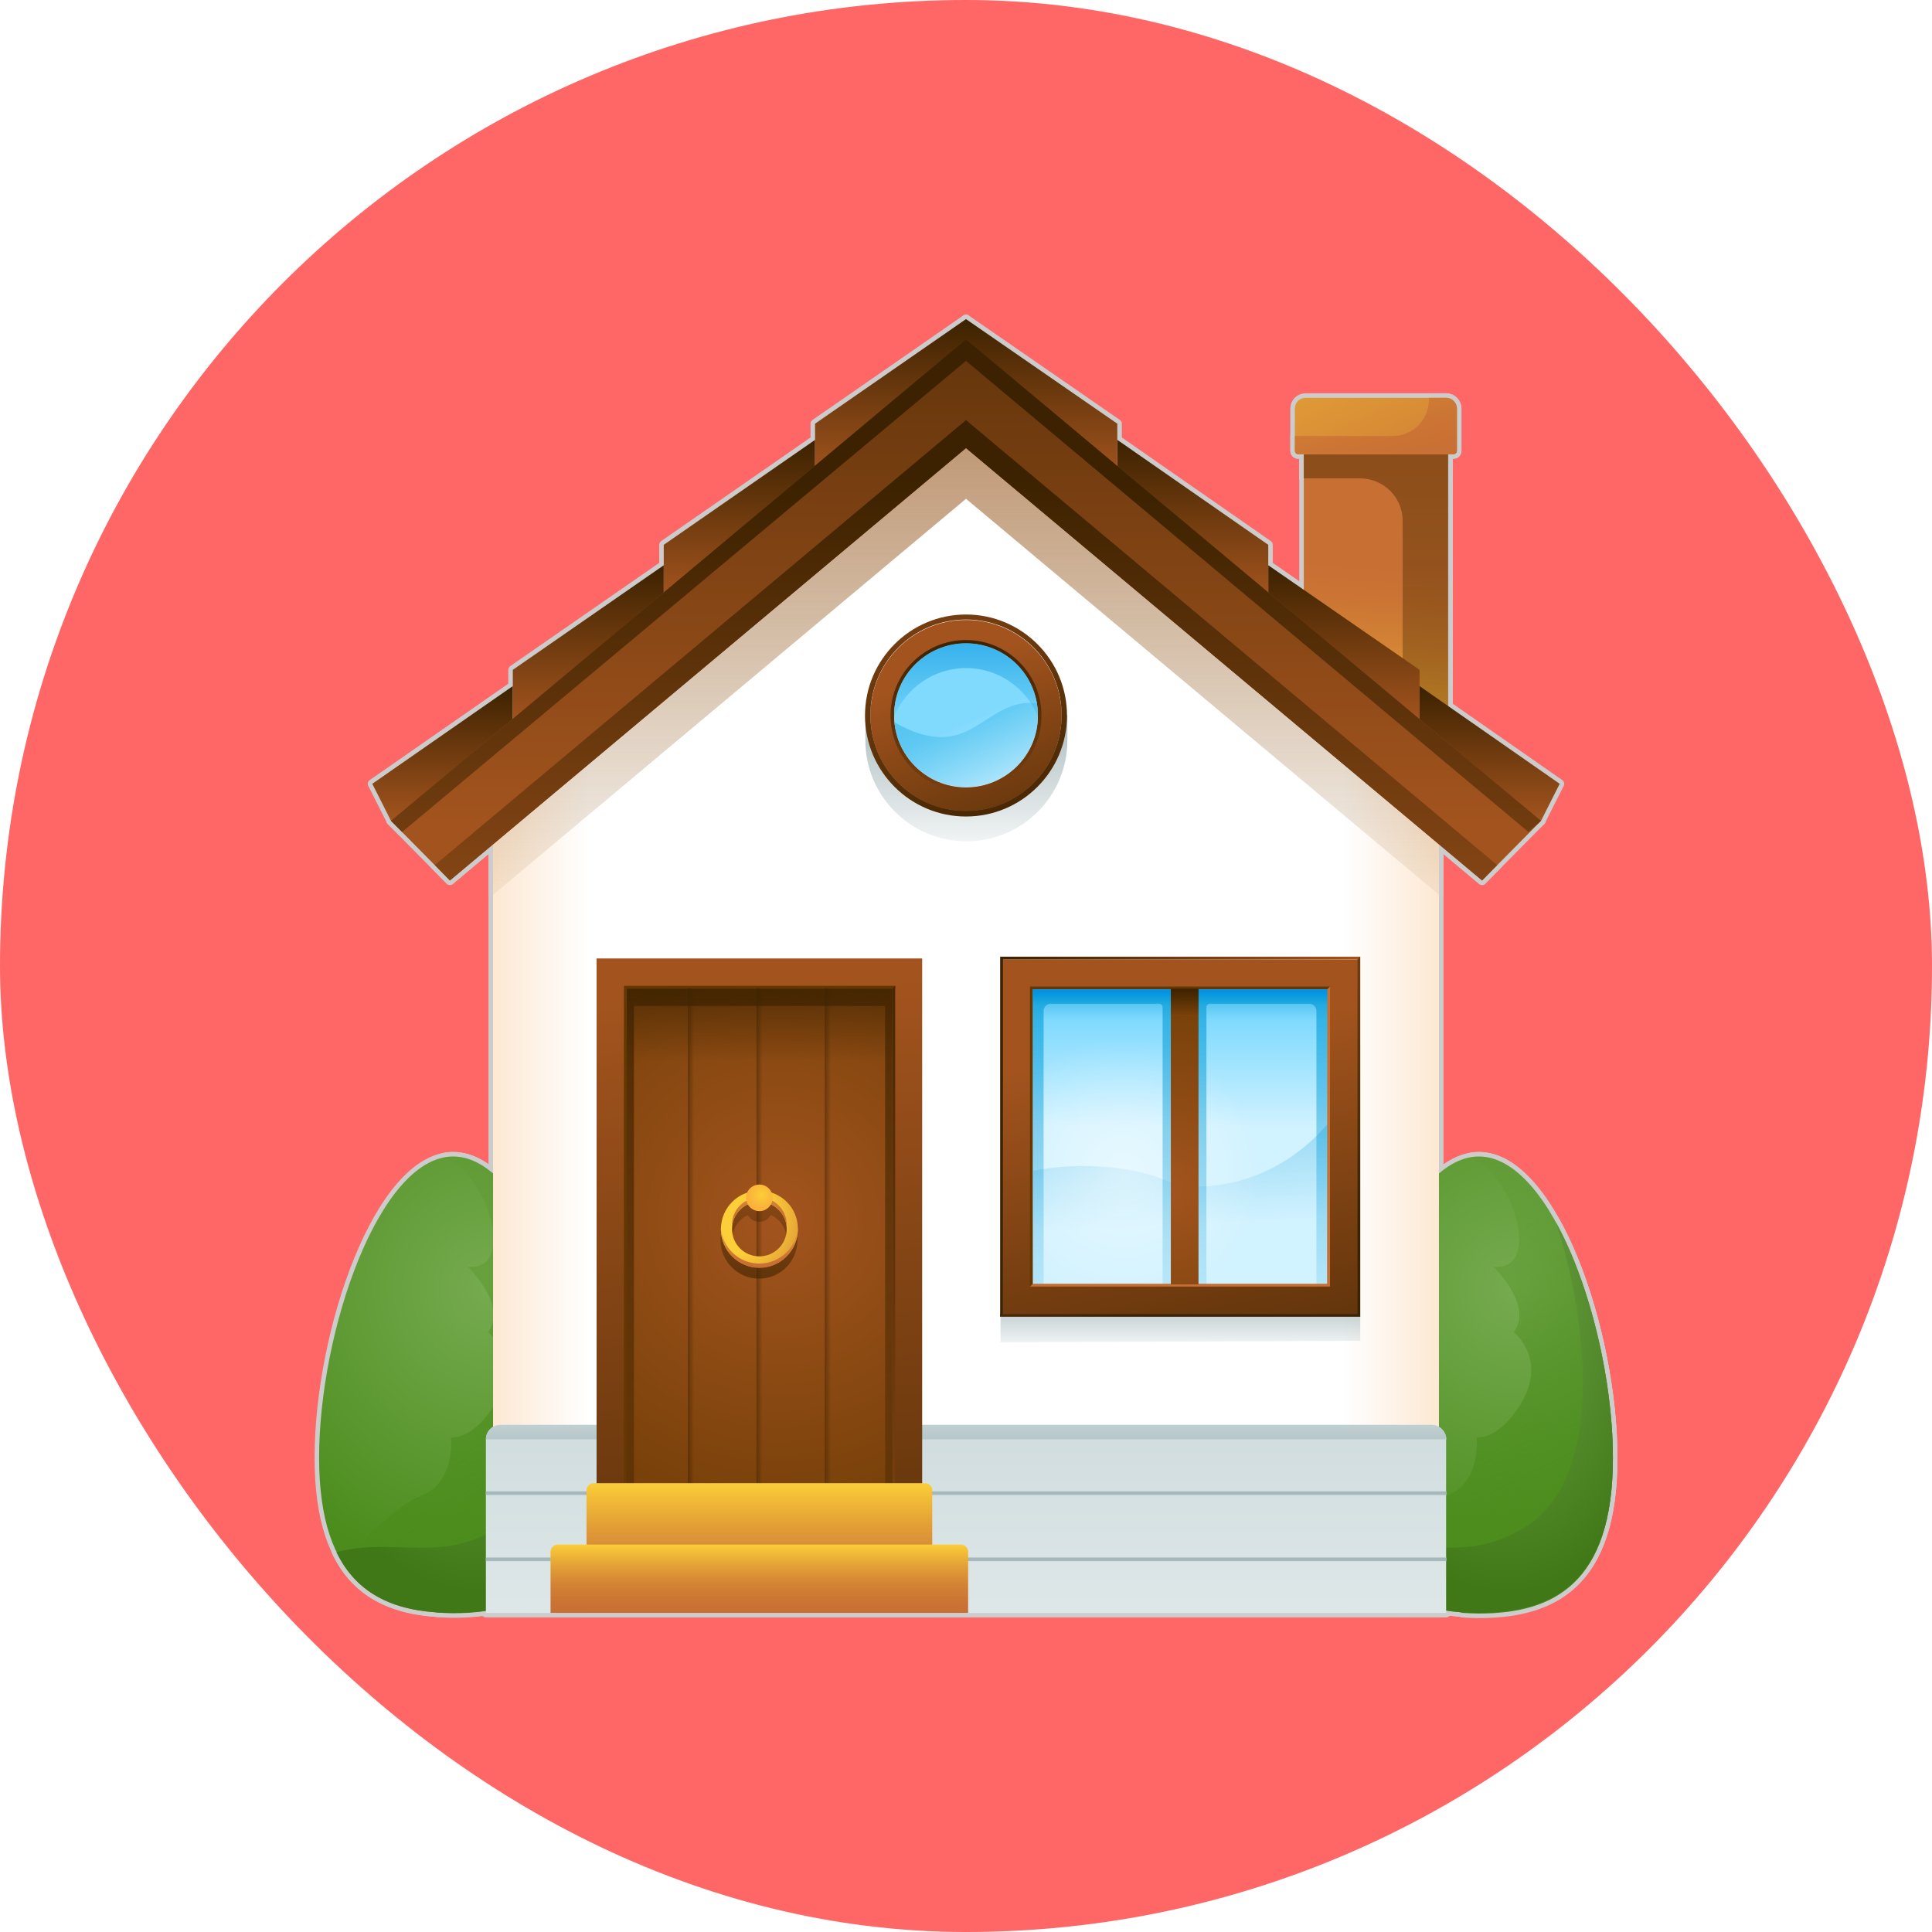 <!DOCTYPE svg PUBLIC "-//W3C//DTD SVG 1.1//EN" "http://www.w3.org/Graphics/SVG/1.1/DTD/svg11.dtd">
<!-- Uploaded to: SVG Repo, www.svgrepo.com, Transformed by: SVG Repo Mixer Tools -->
<svg width="100px" height="100px" viewBox="-3.36 -3.36 30.72 30.72" fill="none" xmlns="http://www.w3.org/2000/svg">
<g id="SVGRepo_bgCarrier" stroke-width="0">
<rect x="-3.36" y="-3.36" width="30.72" height="30.72" rx="15.36" fill="#ff6666" strokewidth="0"/>
</g>
<g id="SVGRepo_tracerCarrier" stroke-linecap="round" stroke-linejoin="round" stroke="#CCCCCC" stroke-width="0.144"> <path d="M22.286 19.817C22.286 21.823 21.331 22.286 20.154 22.286C18.977 22.286 18.023 21.817 18.023 19.817C18.023 17.817 18.977 15.029 20.154 15.029C21.331 15.029 22.286 17.812 22.286 19.817Z" fill="url(#paint0_radial)"/> <path d="M20.154 15.029C20.103 15.029 20.052 15.034 20 15.046C20.686 15.257 21.183 16.857 20.389 16.783C20.389 16.783 21.029 17.4 20.709 17.823C20.709 17.823 21.252 18.246 20.823 18.96C20.469 19.543 20.12 19.497 20.12 19.497C20.12 19.497 20.195 20.212 19.646 20.423C19.269 20.572 18.709 21.149 18.395 21.497C18.52 21.697 18.674 21.852 18.852 21.972L19.892 22.286C19.977 22.292 20.063 22.297 20.154 22.297C21.332 22.297 22.286 21.829 22.286 19.829C22.286 17.812 21.332 15.029 20.154 15.029Z" fill="url(#paint1_linear)"/> <path d="M20.92 20.903C19.966 21.52 19.263 21.074 18.303 21.32C18.669 22.074 19.36 22.286 20.154 22.286C21.331 22.286 22.286 21.817 22.286 19.817C22.286 18.594 21.931 17.074 21.383 16.08C21.954 17.874 22.086 20.149 20.92 20.903Z" fill="url(#paint2_radial)"/> <path d="M5.977 19.817C5.977 21.823 5.023 22.286 3.846 22.286C2.669 22.286 1.714 21.817 1.714 19.817C1.714 17.817 2.669 15.029 3.846 15.029C5.023 15.029 5.977 17.812 5.977 19.817Z" fill="url(#paint3_radial)"/> <path d="M3.846 15.029C3.795 15.029 3.743 15.034 3.692 15.046C4.377 15.257 4.875 16.857 4.08 16.783C4.08 16.783 4.72 17.4 4.4 17.823C4.4 17.823 4.943 18.246 4.515 18.96C4.16 19.543 3.812 19.497 3.812 19.497C3.812 19.497 3.886 20.212 3.337 20.423C2.96 20.566 2.4 21.143 2.086 21.492C2.212 21.692 2.366 21.846 2.543 21.966L3.583 22.28C3.669 22.286 3.755 22.292 3.846 22.292C5.023 22.292 5.977 21.823 5.977 19.823C5.977 17.812 5.023 15.029 3.846 15.029Z" fill="url(#paint4_linear)"/> <path d="M4.606 20.903C3.651 21.52 2.949 21.074 1.989 21.32C2.354 22.074 3.046 22.286 3.84 22.286C5.017 22.286 5.971 21.817 5.971 19.817C5.971 18.594 5.617 17.074 5.069 16.08C5.64 17.874 5.777 20.149 4.606 20.903Z" fill="url(#paint5_radial)"/> <path d="M19.663 8.349L17.371 7.778V3.863H19.663V8.349Z" fill="url(#paint6_linear)"/> <path d="M18.943 4.92V8.172L19.669 8.355V3.863H17.371V4.246H18.263C18.64 4.246 18.943 4.549 18.943 4.92Z" fill="url(#paint7_linear)"/> <path d="M19.52 10.069L12 3.766L4.48 10.069V22.286H19.52V10.069Z" fill="white"/> <path opacity="0.5" d="M19.52 10.069L12 3.766L4.48 10.069V22.286H19.52V10.069Z" fill="url(#paint8_linear)"/> <path d="M13.554 8.012C13.377 7.32 12.749 6.806 12 6.806C11.252 6.806 10.623 7.32 10.446 8.012H10.4V8.412C10.4 9.298 11.12 10.018 12.006 10.018C12.892 10.018 13.612 9.298 13.612 8.412V8.012H13.554V8.012Z" fill="url(#paint9_linear)"/> <path d="M4.594 19.297H19.406C19.531 19.297 19.634 19.4 19.634 19.526V22.286H4.366V19.526C4.366 19.4 4.469 19.297 4.594 19.297Z" fill="url(#paint10_linear)"/> <path d="M19.64 21.406H4.366V21.463H19.64V21.406Z" fill="url(#paint11_linear)"/> <path d="M19.64 20.354H4.366V20.411H19.64V20.354Z" fill="url(#paint12_linear)"/> <path d="M19.406 19.297H4.594C4.469 19.297 4.366 19.4 4.366 19.526H19.64C19.634 19.4 19.531 19.297 19.406 19.297Z" fill="url(#paint13_linear)"/> <path d="M11.303 11.88H6.126V22.246H11.303V11.88Z" fill="url(#paint14_linear)"/> <path d="M6.56 12.36V21.806H6.606V12.36H10.874V12.315H6.606H6.56V12.36Z" fill="#643800"/> <path d="M6.56 21.806H10.829H10.874V12.315L10.829 12.36V21.76H6.606L6.56 21.806Z" fill="url(#paint15_linear)"/> <path d="M10.829 21.76H6.606V12.36H10.829V21.76Z" fill="url(#paint16_radial)"/> <path d="M7.674 12.354H7.577V20.72H7.674V12.354Z" fill="url(#paint17_linear)"/> <path d="M8.766 12.354H8.669V20.72H8.766V12.354Z" fill="url(#paint18_linear)"/> <path d="M9.851 12.354H9.754V20.72H9.851V12.354Z" fill="url(#paint19_linear)"/> <path d="M2.857 9.692L2.56 9.103L4.794 7.549V9.035L2.857 9.692Z" fill="url(#paint20_linear)"/> <path d="M4.794 8.126V7.291L7.194 5.628V7.108L4.794 8.126Z" fill="url(#paint21_linear)"/> <path d="M7.194 6.131V5.303L9.6 3.634V5.12L7.194 6.131Z" fill="url(#paint22_linear)"/> <path d="M9.6 4.212V3.377L12 1.714V3.194L9.6 4.212Z" fill="url(#paint23_linear)"/> <path d="M21.143 9.692L21.44 9.103L19.211 7.549V9.035L21.143 9.692Z" fill="url(#paint24_linear)"/> <path d="M19.212 8.126V7.291L16.806 5.628V7.108L19.212 8.126Z" fill="url(#paint25_linear)"/> <path d="M16.806 6.131V5.303L14.406 3.634V5.12L16.806 6.131Z" fill="url(#paint26_linear)"/> <path d="M14.406 4.212V3.377L12 1.714V3.194L14.406 4.212Z" fill="url(#paint27_linear)"/> <path d="M12 3.766L20.206 10.64L21.143 9.692L12 2.035L2.857 9.692L3.794 10.64L12 3.766Z" fill="url(#paint28_linear)"/> <path d="M12 2.378L20.943 9.869L21.143 9.692L12 2.035L2.857 9.692L3.034 9.869L12 2.378Z" fill="url(#paint29_linear)"/> <path d="M20.446 10.395L12 3.32L3.554 10.395L3.794 10.64L12 3.766L20.206 10.64L20.446 10.395Z" fill="url(#paint30_linear)"/> <path d="M4.48 10.868L12 4.571L19.52 10.868V10.069L12 3.766L4.48 10.069V10.868Z" fill="url(#paint31_linear)"/> <path d="M10.829 12.36H6.606V12.635V22.189H6.72V12.635H10.714V22.143H10.829V12.36Z" fill="url(#paint32_linear)"/> <path d="M11.349 20.223H6.08C6.017 20.223 5.966 20.274 5.966 20.337V22.285H11.463V20.337C11.463 20.274 11.412 20.223 11.349 20.223Z" fill="url(#paint33_linear)"/> <path d="M12.034 22.286V21.314C12.034 21.252 11.983 21.2 11.92 21.2H5.509C5.446 21.2 5.394 21.252 5.394 21.314V22.286" fill="url(#paint34_linear)"/> <path d="M19.634 2.966H17.4C17.303 2.966 17.229 3.04 17.229 3.137V3.806C17.229 3.84 17.252 3.863 17.286 3.863H19.749C19.783 3.863 19.806 3.84 19.806 3.806V3.137C19.806 3.046 19.732 2.966 19.634 2.966Z" fill="url(#paint35_linear)"/> <path d="M8.909 15.777C8.874 15.703 8.8 15.651 8.714 15.651C8.629 15.651 8.554 15.703 8.52 15.777C8.274 15.857 8.097 16.086 8.097 16.36C8.097 16.697 8.371 16.971 8.709 16.971C9.046 16.971 9.32 16.697 9.32 16.36C9.331 16.086 9.154 15.857 8.909 15.777ZM8.714 16.788C8.474 16.788 8.28 16.594 8.28 16.354C8.28 16.177 8.383 16.029 8.531 15.96C8.566 16.023 8.634 16.069 8.714 16.069C8.794 16.069 8.857 16.023 8.897 15.96C9.046 16.029 9.149 16.177 9.149 16.354C9.149 16.594 8.954 16.788 8.714 16.788Z" fill="url(#paint36_linear)"/> <path d="M8.714 15.572C8.377 15.572 8.103 15.846 8.103 16.183C8.103 16.52 8.377 16.795 8.714 16.795C9.052 16.795 9.326 16.52 9.326 16.183C9.332 15.846 9.057 15.572 8.714 15.572ZM8.714 16.617C8.474 16.617 8.28 16.423 8.28 16.183C8.28 15.943 8.474 15.749 8.714 15.749C8.954 15.749 9.149 15.943 9.149 16.183C9.149 16.423 8.954 16.617 8.714 16.617Z" fill="url(#paint37_radial)"/> <path d="M8.715 15.68C8.475 15.68 8.28 15.874 8.28 16.114C8.28 16.126 8.28 16.137 8.28 16.149C8.297 15.926 8.486 15.749 8.715 15.749C8.943 15.749 9.126 15.926 9.149 16.149C9.149 16.137 9.149 16.126 9.149 16.114C9.149 15.874 8.955 15.68 8.715 15.68Z" fill="url(#paint38_linear)"/> <path d="M8.714 16.732C8.389 16.732 8.12 16.475 8.103 16.155C8.103 16.166 8.103 16.178 8.103 16.189C8.103 16.526 8.377 16.8 8.714 16.8C9.052 16.8 9.326 16.526 9.326 16.189C9.326 16.178 9.326 16.166 9.326 16.155C9.309 16.475 9.04 16.732 8.714 16.732Z" fill="url(#paint39_linear)"/> <path d="M8.715 15.898C8.831 15.898 8.926 15.803 8.926 15.686C8.926 15.569 8.831 15.475 8.715 15.475C8.598 15.475 8.503 15.569 8.503 15.686C8.503 15.803 8.598 15.898 8.715 15.898Z" fill="url(#paint40_radial)"/> <path d="M12 6.411C11.114 6.411 10.394 7.131 10.394 8.017C10.394 8.903 11.114 9.623 12 9.623C12.886 9.623 13.606 8.903 13.606 8.017C13.606 7.131 12.886 6.411 12 6.411ZM12 9.531C11.16 9.531 10.48 8.851 10.48 8.011C10.48 7.171 11.16 6.491 12 6.491C12.84 6.491 13.52 7.171 13.52 8.011C13.52 8.851 12.84 9.531 12 9.531Z" fill="url(#paint41_linear)"/> <path d="M12 6.783C11.32 6.783 10.771 7.331 10.771 8.011C10.771 8.691 11.32 9.24 12 9.24C12.68 9.24 13.229 8.691 13.229 8.011C13.229 7.331 12.68 6.783 12 6.783ZM12 9.16C11.366 9.16 10.857 8.646 10.857 8.017C10.857 7.383 11.371 6.874 12 6.874C12.634 6.874 13.143 7.388 13.143 8.017C13.149 8.646 12.634 9.16 12 9.16Z" fill="url(#paint42_linear)"/> <path d="M12 6.497C11.16 6.497 10.48 7.177 10.48 8.017C10.48 8.857 11.16 9.537 12 9.537C12.84 9.537 13.52 8.857 13.52 8.017C13.52 7.177 12.84 6.497 12 6.497ZM12 9.217C11.337 9.217 10.8 8.68 10.8 8.017C10.8 7.354 11.337 6.817 12 6.817C12.663 6.817 13.2 7.354 13.2 8.017C13.2 8.68 12.669 9.217 12 9.217Z" fill="url(#paint43_linear)"/> <path d="M12 9.154C12.631 9.154 13.143 8.643 13.143 8.012C13.143 7.38 12.631 6.869 12 6.869C11.369 6.869 10.857 7.38 10.857 8.012C10.857 8.643 11.369 9.154 12 9.154Z" fill="url(#paint44_linear)"/> <path d="M12 7.263C12.52 7.263 12.96 7.583 13.143 8.034C13.143 8.029 13.143 8.023 13.143 8.012C13.143 7.377 12.629 6.869 12 6.869C11.366 6.869 10.857 7.383 10.857 8.012C10.857 8.017 10.857 8.023 10.857 8.034C11.04 7.583 11.486 7.263 12 7.263Z" fill="url(#paint45_linear)"/> <path d="M15.429 14.703L12.549 17.583V17.983L18.269 17.96V17.56L15.434 14.697" fill="url(#paint46_linear)"/> <path d="M18.229 11.898H12.589V17.538H18.229V11.898Z" fill="url(#paint47_linear)"/> <path d="M18.269 17.532V11.852H18.223V17.532H12.543V17.577H18.223H18.269V17.532Z" fill="url(#paint48_linear)"/> <path d="M18.269 11.852H12.589H12.543V17.577L12.589 17.532V11.897H18.223L18.269 11.852Z" fill="url(#paint49_linear)"/> <path d="M13.017 12.371V17.097H13.063V12.371H17.788V12.326H13.063H13.017V12.371Z" fill="#643800"/> <path d="M13.017 17.097H17.743H17.788V12.326L17.743 12.371V17.051H13.063L13.017 17.097Z" fill="#C86F34"/> <path d="M17.743 17.052H13.063V12.372H17.743V17.052Z" fill="url(#paint50_linear)"/> <path d="M17.743 14.52C16.937 15.463 15.737 15.663 15.132 15.394C14.714 15.211 13.88 15.097 13.069 15.257V17.051H17.749V14.52H17.743Z" fill="url(#paint51_linear)"/> <path d="M17.743 17.052H13.063V12.372H17.743V17.052Z" fill="url(#paint52_radial)"/> <path d="M13.063 12.372V17.052H13.234V12.714C13.234 12.652 13.286 12.6 13.349 12.6H15.069C15.103 12.6 15.126 12.623 15.126 12.657V17.052H15.823V12.657C15.823 12.623 15.846 12.6 15.88 12.6H17.457C17.52 12.6 17.572 12.652 17.572 12.714V17.052H17.743V12.372H13.063V12.372Z" fill="url(#paint53_linear)"/> <path d="M17.743 12.646H13.063V12.372H17.743V12.646Z" fill="url(#paint54_linear)"/> <path d="M15.697 12.36V17.063H15.257V12.36H15.697Z" fill="url(#paint55_radial)"/> <path d="M15.697 12.36V12.783H15.257V12.36H15.697Z" fill="url(#paint56_linear)"/> <path d="M10.863 8.126C10.92 8.703 11.406 9.154 12 9.154C12.634 9.154 13.143 8.64 13.143 8.011C13.143 7.948 13.137 7.886 13.126 7.823C12.28 7.72 12.097 8.828 10.863 8.126Z" fill="url(#paint57_linear)"/> <path d="M10.829 12.36H6.606V13.498H10.829V12.36Z" fill="url(#paint58_linear)"/> <path d="M19.634 2.966H19.36V3C19.36 3.314 19.103 3.572 18.789 3.572H17.229V3.806C17.229 3.84 17.252 3.863 17.286 3.863H19.749C19.783 3.863 19.806 3.84 19.806 3.806V3.137C19.806 3.046 19.732 2.966 19.634 2.966Z" fill="url(#paint59_linear)"/> <defs> <radialGradient id="paint0_radial" cx="0" cy="0" r="1" gradientUnits="userSpaceOnUse" gradientTransform="translate(20.747 17.128) scale(4.568 4.634)"> <stop stop-color="#76AB50"/> <stop offset="1" stop-color="#4B8C1C"/> </radialGradient> <linearGradient id="paint1_linear" x1="21.463" y1="21.914" x2="18.264" y2="15.543" gradientUnits="userSpaceOnUse"> <stop stop-color="#4B8C1C"/> <stop offset="1" stop-color="#4B8C1C" stop-opacity="0"/> </linearGradient> <radialGradient id="paint2_radial" cx="0" cy="0" r="1" gradientUnits="userSpaceOnUse" gradientTransform="translate(19.95 16.725) rotate(78.446) scale(5.303 3.22)"> <stop stop-color="#76AB50"/> <stop offset="1" stop-color="#407817"/> </radialGradient> <radialGradient id="paint3_radial" cx="0" cy="0" r="1" gradientUnits="userSpaceOnUse" gradientTransform="translate(4.436 17.128) scale(4.568 4.634)"> <stop stop-color="#76AB50"/> <stop offset="1" stop-color="#4B8C1C"/> </radialGradient> <linearGradient id="paint4_linear" x1="5.153" y1="21.914" x2="1.953" y2="15.543" gradientUnits="userSpaceOnUse"> <stop stop-color="#4B8C1C"/> <stop offset="1" stop-color="#4B8C1C" stop-opacity="0"/> </linearGradient> <radialGradient id="paint5_radial" cx="0" cy="0" r="1" gradientUnits="userSpaceOnUse" gradientTransform="translate(3.64 16.725) rotate(78.446) scale(5.303 3.22)"> <stop stop-color="#76AB50"/> <stop offset="1" stop-color="#407817"/> </radialGradient> <linearGradient id="paint6_linear" x1="18.359" y1="8.729" x2="18.55" y2="5.605" gradientUnits="userSpaceOnUse"> <stop stop-color="#FCCE38"/> <stop offset="0.116" stop-color="#F2BC37"/> <stop offset="0.363" stop-color="#E09A36"/> <stop offset="0.599" stop-color="#D38235"/> <stop offset="0.817" stop-color="#CB7434"/> <stop offset="1" stop-color="#C86F34"/> </linearGradient> <linearGradient id="paint7_linear" x1="18.519" y1="-9.663" x2="18.519" y2="17.672" gradientUnits="userSpaceOnUse"> <stop stop-color="#3C2200"/> <stop offset="1" stop-color="#643800" stop-opacity="0"/> </linearGradient> <linearGradient id="paint8_linear" x1="4.479" y1="13.027" x2="19.521" y2="13.027" gradientUnits="userSpaceOnUse"> <stop stop-color="#FCD2A8"/> <stop offset="0.1" stop-color="white"/> <stop offset="0.9" stop-color="white"/> <stop offset="1" stop-color="#FCD2A8"/> </linearGradient> <linearGradient id="paint9_linear" x1="12.002" y1="7.104" x2="12.002" y2="10.438" gradientUnits="userSpaceOnUse"> <stop stop-color="#8EA5A8"/> <stop offset="1" stop-color="#8EA5A8" stop-opacity="0"/> </linearGradient> <linearGradient id="paint10_linear" x1="12" y1="22.219" x2="12" y2="19.232" gradientUnits="userSpaceOnUse"> <stop stop-color="#DEE7E8"/> <stop offset="1" stop-color="#CFDCDE"/> </linearGradient> <linearGradient id="paint11_linear" x1="12" y1="21.032" x2="12" y2="22.175" gradientUnits="userSpaceOnUse"> <stop stop-color="#8EA5A8"/> <stop offset="1" stop-color="#CFDCDE"/> </linearGradient> <linearGradient id="paint12_linear" x1="12" y1="19.978" x2="12" y2="21.121" gradientUnits="userSpaceOnUse"> <stop stop-color="#8EA5A8"/> <stop offset="1" stop-color="#CFDCDE"/> </linearGradient> <linearGradient id="paint13_linear" x1="12" y1="20.399" x2="12" y2="18.986" gradientUnits="userSpaceOnUse"> <stop stop-color="#8EA5A8"/> <stop offset="1" stop-color="#CFDCDE"/> </linearGradient> <linearGradient id="paint14_linear" x1="9.593" y1="27.113" x2="8.304" y2="12.309" gradientUnits="userSpaceOnUse"> <stop stop-color="#3C2200"/> <stop offset="1" stop-color="#A3541E"/> </linearGradient> <linearGradient id="paint15_linear" x1="8.716" y1="10.431" x2="8.716" y2="28.128" gradientUnits="userSpaceOnUse"> <stop stop-color="#3C2200"/> <stop offset="1" stop-color="#A3541E"/> </linearGradient> <radialGradient id="paint16_radial" cx="0" cy="0" r="1" gradientUnits="userSpaceOnUse" gradientTransform="translate(9.022 16.005) scale(6.876)"> <stop stop-color="#A3541E"/> <stop offset="1" stop-color="#643800"/> </radialGradient> <linearGradient id="paint17_linear" x1="7.579" y1="16.538" x2="7.677" y2="16.538" gradientUnits="userSpaceOnUse"> <stop stop-color="#3C2200" stop-opacity="0.5"/> <stop offset="1" stop-color="#3C2200" stop-opacity="0"/> </linearGradient> <linearGradient id="paint18_linear" x1="8.667" y1="16.538" x2="8.765" y2="16.538" gradientUnits="userSpaceOnUse"> <stop stop-color="#3C2200" stop-opacity="0.5"/> <stop offset="1" stop-color="#3C2200" stop-opacity="0"/> </linearGradient> <linearGradient id="paint19_linear" x1="9.754" y1="16.538" x2="9.853" y2="16.538" gradientUnits="userSpaceOnUse"> <stop stop-color="#3C2200" stop-opacity="0.5"/> <stop offset="1" stop-color="#3C2200" stop-opacity="0"/> </linearGradient> <linearGradient id="paint20_linear" x1="3.677" y1="7.551" x2="3.677" y2="9.692" gradientUnits="userSpaceOnUse"> <stop stop-color="#3C2200"/> <stop offset="1" stop-color="#A3541E"/> </linearGradient> <linearGradient id="paint21_linear" x1="5.995" y1="5.628" x2="5.995" y2="8.123" gradientUnits="userSpaceOnUse"> <stop stop-color="#3C2200"/> <stop offset="1" stop-color="#A3541E"/> </linearGradient> <linearGradient id="paint22_linear" x1="8.398" y1="3.637" x2="8.398" y2="6.132" gradientUnits="userSpaceOnUse"> <stop stop-color="#3C2200"/> <stop offset="1" stop-color="#A3541E"/> </linearGradient> <linearGradient id="paint23_linear" x1="10.801" y1="1.714" x2="10.801" y2="4.209" gradientUnits="userSpaceOnUse"> <stop stop-color="#3C2200"/> <stop offset="1" stop-color="#A3541E"/> </linearGradient> <linearGradient id="paint24_linear" x1="20.327" y1="7.551" x2="20.327" y2="9.692" gradientUnits="userSpaceOnUse"> <stop stop-color="#3C2200"/> <stop offset="1" stop-color="#A3541E"/> </linearGradient> <linearGradient id="paint25_linear" x1="18.01" y1="5.628" x2="18.01" y2="8.123" gradientUnits="userSpaceOnUse"> <stop stop-color="#3C2200"/> <stop offset="1" stop-color="#A3541E"/> </linearGradient> <linearGradient id="paint26_linear" x1="15.607" y1="3.637" x2="15.607" y2="6.132" gradientUnits="userSpaceOnUse"> <stop stop-color="#3C2200"/> <stop offset="1" stop-color="#A3541E"/> </linearGradient> <linearGradient id="paint27_linear" x1="13.204" y1="1.714" x2="13.204" y2="4.209" gradientUnits="userSpaceOnUse"> <stop stop-color="#3C2200"/> <stop offset="1" stop-color="#A3541E"/> </linearGradient> <linearGradient id="paint28_linear" x1="12" y1="-2.853" x2="12" y2="9.821" gradientUnits="userSpaceOnUse"> <stop stop-color="#3C2200"/> <stop offset="1" stop-color="#A3541E"/> </linearGradient> <linearGradient id="paint29_linear" x1="12" y1="4.303" x2="12" y2="15.108" gradientUnits="userSpaceOnUse"> <stop stop-color="#3C2200"/> <stop offset="1" stop-color="#A3541E"/> </linearGradient> <linearGradient id="paint30_linear" x1="12" y1="4.208" x2="12" y2="13.481" gradientUnits="userSpaceOnUse"> <stop stop-color="#3C2200"/> <stop offset="1" stop-color="#A3541E"/> </linearGradient> <linearGradient id="paint31_linear" x1="12" y1="11.71" x2="12" y2="-2.211" gradientUnits="userSpaceOnUse"> <stop stop-color="#7A4400" stop-opacity="0"/> <stop offset="1" stop-color="#A3541E"/> </linearGradient> <linearGradient id="paint32_linear" x1="5.009" y1="5.301" x2="12.523" y2="29.571" gradientUnits="userSpaceOnUse"> <stop stop-color="#3C2200"/> <stop offset="1" stop-color="#3C2200" stop-opacity="0"/> </linearGradient> <linearGradient id="paint33_linear" x1="8.716" y1="20.224" x2="8.716" y2="22.285" gradientUnits="userSpaceOnUse"> <stop stop-color="#FCCE38"/> <stop offset="0.116" stop-color="#F2BC37"/> <stop offset="0.363" stop-color="#E09A36"/> <stop offset="0.599" stop-color="#D38235"/> <stop offset="0.817" stop-color="#CB7434"/> <stop offset="1" stop-color="#C86F34"/> </linearGradient> <linearGradient id="paint34_linear" x1="8.716" y1="21.198" x2="8.716" y2="22.286" gradientUnits="userSpaceOnUse"> <stop stop-color="#FCCE38"/> <stop offset="0.116" stop-color="#F2BC37"/> <stop offset="0.363" stop-color="#E09A36"/> <stop offset="0.599" stop-color="#D38235"/> <stop offset="0.817" stop-color="#CB7434"/> <stop offset="1" stop-color="#C86F34"/> </linearGradient> <linearGradient id="paint35_linear" x1="17.075" y1="0.089" x2="19.987" y2="6.885" gradientUnits="userSpaceOnUse"> <stop stop-color="#FCCE38"/> <stop offset="0.116" stop-color="#F2BC37"/> <stop offset="0.363" stop-color="#E09A36"/> <stop offset="0.599" stop-color="#D38235"/> <stop offset="0.817" stop-color="#CB7434"/> <stop offset="1" stop-color="#C86F34"/> </linearGradient> <linearGradient id="paint36_linear" x1="8.716" y1="18.363" x2="8.716" y2="14.857" gradientUnits="userSpaceOnUse"> <stop stop-color="#3C2200"/> <stop offset="1" stop-color="#3C2200" stop-opacity="0"/> </linearGradient> <radialGradient id="paint37_radial" cx="0" cy="0" r="1" gradientUnits="userSpaceOnUse" gradientTransform="translate(8.274 15.963) scale(1.721)"> <stop stop-color="#FCCE38"/> <stop offset="0.364" stop-color="#FCCE38"/> <stop offset="1" stop-color="#C86F34"/> </radialGradient> <linearGradient id="paint38_linear" x1="8.716" y1="15.222" x2="8.716" y2="16.092" gradientUnits="userSpaceOnUse"> <stop stop-color="#FCCE38"/> <stop offset="0.116" stop-color="#F2BC37"/> <stop offset="0.363" stop-color="#E09A36"/> <stop offset="0.599" stop-color="#D38235"/> <stop offset="0.817" stop-color="#CB7434"/> <stop offset="1" stop-color="#C86F34"/> </linearGradient> <linearGradient id="paint39_linear" x1="8.716" y1="16.023" x2="8.716" y2="16.746" gradientUnits="userSpaceOnUse"> <stop stop-color="#FCCE38"/> <stop offset="0.116" stop-color="#F2BC37"/> <stop offset="0.363" stop-color="#E09A36"/> <stop offset="0.599" stop-color="#D38235"/> <stop offset="0.817" stop-color="#CB7434"/> <stop offset="1" stop-color="#C86F34"/> </linearGradient> <radialGradient id="paint40_radial" cx="0" cy="0" r="1" gradientUnits="userSpaceOnUse" gradientTransform="translate(8.747 15.64) scale(0.501)"> <stop stop-color="#FCCE38"/> <stop offset="0.009" stop-color="#FCCD38"/> <stop offset="0.375" stop-color="#FBB53A"/> <stop offset="0.715" stop-color="#FBA73B"/> <stop offset="1" stop-color="#FBA23B"/> </radialGradient> <linearGradient id="paint41_linear" x1="12.784" y1="10.39" x2="10.493" y2="3.432" gradientUnits="userSpaceOnUse"> <stop stop-color="#3C2200"/> <stop offset="1" stop-color="#A3541E"/> </linearGradient> <linearGradient id="paint42_linear" x1="12.002" y1="6.737" x2="12.002" y2="11.023" gradientUnits="userSpaceOnUse"> <stop stop-color="#3C2200"/> <stop offset="1" stop-color="#A3541E"/> </linearGradient> <linearGradient id="paint43_linear" x1="13.276" y1="11.338" x2="11.71" y2="7.253" gradientUnits="userSpaceOnUse"> <stop stop-color="#3C2200"/> <stop offset="1" stop-color="#A3541E"/> </linearGradient> <linearGradient id="paint44_linear" x1="12.98" y1="10.27" x2="11.118" y2="5.975" gradientUnits="userSpaceOnUse"> <stop offset="0.176" stop-color="#D1F2FF"/> <stop offset="0.506" stop-color="#80DAFE"/> </linearGradient> <linearGradient id="paint45_linear" x1="12.002" y1="5.735" x2="12.002" y2="8.37" gradientUnits="userSpaceOnUse"> <stop stop-color="#008EE6"/> <stop offset="1" stop-color="#0099D6" stop-opacity="0"/> </linearGradient> <linearGradient id="paint46_linear" x1="15.408" y1="16.864" x2="15.408" y2="18.176" gradientUnits="userSpaceOnUse"> <stop stop-color="#8EA5A8"/> <stop offset="1" stop-color="#8EA5A8" stop-opacity="0"/> </linearGradient> <linearGradient id="paint47_linear" x1="16.614" y1="20.932" x2="15.106" y2="13.162" gradientUnits="userSpaceOnUse"> <stop stop-color="#3C2200"/> <stop offset="1" stop-color="#A3541E"/> </linearGradient> <linearGradient id="paint48_linear" x1="16.362" y1="16.886" x2="13.345" y2="10.032" gradientUnits="userSpaceOnUse"> <stop stop-color="#3C2200"/> <stop offset="1" stop-color="#A3541E"/> </linearGradient> <linearGradient id="paint49_linear" x1="12.542" y1="14.712" x2="18.268" y2="14.712" gradientUnits="userSpaceOnUse"> <stop stop-color="#3C2200"/> <stop offset="1" stop-color="#A3541E"/> </linearGradient> <linearGradient id="paint50_linear" x1="15.405" y1="14.564" x2="15.405" y2="12.016" gradientUnits="userSpaceOnUse"> <stop stop-color="#D1F2FF"/> <stop offset="0.668" stop-color="#80DAFE"/> <stop offset="1" stop-color="#0099D6"/> </linearGradient> <linearGradient id="paint51_linear" x1="15.136" y1="10.586" x2="15.422" y2="16.122" gradientUnits="userSpaceOnUse"> <stop stop-color="#0099D6"/> <stop offset="1" stop-color="#0099D6" stop-opacity="0"/> </linearGradient> <radialGradient id="paint52_radial" cx="0" cy="0" r="1" gradientUnits="userSpaceOnUse" gradientTransform="translate(14.516 15.3) scale(3.365)"> <stop stop-color="white" stop-opacity="0.5"/> <stop offset="0.642" stop-color="white" stop-opacity="0"/> </radialGradient> <linearGradient id="paint53_linear" x1="15.405" y1="9.018" x2="15.405" y2="18.356" gradientUnits="userSpaceOnUse"> <stop stop-color="#0099D6"/> <stop offset="1" stop-color="#0099D6" stop-opacity="0"/> </linearGradient> <linearGradient id="paint54_linear" x1="15.405" y1="12.366" x2="15.405" y2="12.622" gradientUnits="userSpaceOnUse"> <stop stop-color="#008EE6"/> <stop offset="1" stop-color="#0099D6" stop-opacity="0"/> </linearGradient> <radialGradient id="paint55_radial" cx="0" cy="0" r="1" gradientUnits="userSpaceOnUse" gradientTransform="translate(15.219 15.547) scale(4.223)"> <stop stop-color="#A3541E"/> <stop offset="1" stop-color="#643800"/> </radialGradient> <linearGradient id="paint56_linear" x1="15.478" y1="12.359" x2="15.478" y2="12.784" gradientUnits="userSpaceOnUse"> <stop stop-color="#3C2200"/> <stop offset="1" stop-color="#3C2200" stop-opacity="0"/> </linearGradient> <linearGradient id="paint57_linear" x1="10.23" y1="4.355" x2="12.654" y2="9.433" gradientUnits="userSpaceOnUse"> <stop stop-color="#0099D6"/> <stop offset="1" stop-color="#0099D6" stop-opacity="0"/> </linearGradient> <linearGradient id="paint58_linear" x1="8.716" y1="11.567" x2="8.716" y2="13.52" gradientUnits="userSpaceOnUse"> <stop stop-color="#3C2200"/> <stop offset="1" stop-color="#3C2200" stop-opacity="0"/> </linearGradient> <linearGradient id="paint59_linear" x1="17.793" y1="0.93" x2="18.726" y2="4.187" gradientUnits="userSpaceOnUse"> <stop stop-color="#FCCE38"/> <stop offset="0.116" stop-color="#F2BC37"/> <stop offset="0.363" stop-color="#E09A36"/> <stop offset="0.599" stop-color="#D38235"/> <stop offset="0.817" stop-color="#CB7434"/> <stop offset="1" stop-color="#C86F34"/> </linearGradient> </defs> </g>
<g id="SVGRepo_iconCarrier"> <path d="M22.286 19.817C22.286 21.823 21.331 22.286 20.154 22.286C18.977 22.286 18.023 21.817 18.023 19.817C18.023 17.817 18.977 15.029 20.154 15.029C21.331 15.029 22.286 17.812 22.286 19.817Z" fill="url(#paint0_radial)"/> <path d="M20.154 15.029C20.103 15.029 20.052 15.034 20 15.046C20.686 15.257 21.183 16.857 20.389 16.783C20.389 16.783 21.029 17.4 20.709 17.823C20.709 17.823 21.252 18.246 20.823 18.96C20.469 19.543 20.12 19.497 20.12 19.497C20.12 19.497 20.195 20.212 19.646 20.423C19.269 20.572 18.709 21.149 18.395 21.497C18.52 21.697 18.674 21.852 18.852 21.972L19.892 22.286C19.977 22.292 20.063 22.297 20.154 22.297C21.332 22.297 22.286 21.829 22.286 19.829C22.286 17.812 21.332 15.029 20.154 15.029Z" fill="url(#paint1_linear)"/> <path d="M20.92 20.903C19.966 21.52 19.263 21.074 18.303 21.32C18.669 22.074 19.36 22.286 20.154 22.286C21.331 22.286 22.286 21.817 22.286 19.817C22.286 18.594 21.931 17.074 21.383 16.08C21.954 17.874 22.086 20.149 20.92 20.903Z" fill="url(#paint2_radial)"/> <path d="M5.977 19.817C5.977 21.823 5.023 22.286 3.846 22.286C2.669 22.286 1.714 21.817 1.714 19.817C1.714 17.817 2.669 15.029 3.846 15.029C5.023 15.029 5.977 17.812 5.977 19.817Z" fill="url(#paint3_radial)"/> <path d="M3.846 15.029C3.795 15.029 3.743 15.034 3.692 15.046C4.377 15.257 4.875 16.857 4.08 16.783C4.08 16.783 4.72 17.4 4.4 17.823C4.4 17.823 4.943 18.246 4.515 18.96C4.16 19.543 3.812 19.497 3.812 19.497C3.812 19.497 3.886 20.212 3.337 20.423C2.96 20.566 2.4 21.143 2.086 21.492C2.212 21.692 2.366 21.846 2.543 21.966L3.583 22.28C3.669 22.286 3.755 22.292 3.846 22.292C5.023 22.292 5.977 21.823 5.977 19.823C5.977 17.812 5.023 15.029 3.846 15.029Z" fill="url(#paint4_linear)"/> <path d="M4.606 20.903C3.651 21.52 2.949 21.074 1.989 21.32C2.354 22.074 3.046 22.286 3.84 22.286C5.017 22.286 5.971 21.817 5.971 19.817C5.971 18.594 5.617 17.074 5.069 16.08C5.64 17.874 5.777 20.149 4.606 20.903Z" fill="url(#paint5_radial)"/> <path d="M19.663 8.349L17.371 7.778V3.863H19.663V8.349Z" fill="url(#paint6_linear)"/> <path d="M18.943 4.92V8.172L19.669 8.355V3.863H17.371V4.246H18.263C18.64 4.246 18.943 4.549 18.943 4.92Z" fill="url(#paint7_linear)"/> <path d="M19.52 10.069L12 3.766L4.48 10.069V22.286H19.52V10.069Z" fill="white"/> <path opacity="0.5" d="M19.52 10.069L12 3.766L4.48 10.069V22.286H19.52V10.069Z" fill="url(#paint8_linear)"/> <path d="M13.554 8.012C13.377 7.32 12.749 6.806 12 6.806C11.252 6.806 10.623 7.32 10.446 8.012H10.4V8.412C10.4 9.298 11.12 10.018 12.006 10.018C12.892 10.018 13.612 9.298 13.612 8.412V8.012H13.554V8.012Z" fill="url(#paint9_linear)"/> <path d="M4.594 19.297H19.406C19.531 19.297 19.634 19.4 19.634 19.526V22.286H4.366V19.526C4.366 19.4 4.469 19.297 4.594 19.297Z" fill="url(#paint10_linear)"/> <path d="M19.64 21.406H4.366V21.463H19.64V21.406Z" fill="url(#paint11_linear)"/> <path d="M19.64 20.354H4.366V20.411H19.64V20.354Z" fill="url(#paint12_linear)"/> <path d="M19.406 19.297H4.594C4.469 19.297 4.366 19.4 4.366 19.526H19.64C19.634 19.4 19.531 19.297 19.406 19.297Z" fill="url(#paint13_linear)"/> <path d="M11.303 11.88H6.126V22.246H11.303V11.88Z" fill="url(#paint14_linear)"/> <path d="M6.56 12.36V21.806H6.606V12.36H10.874V12.315H6.606H6.56V12.36Z" fill="#643800"/> <path d="M6.56 21.806H10.829H10.874V12.315L10.829 12.36V21.76H6.606L6.56 21.806Z" fill="url(#paint15_linear)"/> <path d="M10.829 21.76H6.606V12.36H10.829V21.76Z" fill="url(#paint16_radial)"/> <path d="M7.674 12.354H7.577V20.72H7.674V12.354Z" fill="url(#paint17_linear)"/> <path d="M8.766 12.354H8.669V20.72H8.766V12.354Z" fill="url(#paint18_linear)"/> <path d="M9.851 12.354H9.754V20.72H9.851V12.354Z" fill="url(#paint19_linear)"/> <path d="M2.857 9.692L2.56 9.103L4.794 7.549V9.035L2.857 9.692Z" fill="url(#paint20_linear)"/> <path d="M4.794 8.126V7.291L7.194 5.628V7.108L4.794 8.126Z" fill="url(#paint21_linear)"/> <path d="M7.194 6.131V5.303L9.6 3.634V5.12L7.194 6.131Z" fill="url(#paint22_linear)"/> <path d="M9.6 4.212V3.377L12 1.714V3.194L9.6 4.212Z" fill="url(#paint23_linear)"/> <path d="M21.143 9.692L21.44 9.103L19.211 7.549V9.035L21.143 9.692Z" fill="url(#paint24_linear)"/> <path d="M19.212 8.126V7.291L16.806 5.628V7.108L19.212 8.126Z" fill="url(#paint25_linear)"/> <path d="M16.806 6.131V5.303L14.406 3.634V5.12L16.806 6.131Z" fill="url(#paint26_linear)"/> <path d="M14.406 4.212V3.377L12 1.714V3.194L14.406 4.212Z" fill="url(#paint27_linear)"/> <path d="M12 3.766L20.206 10.64L21.143 9.692L12 2.035L2.857 9.692L3.794 10.64L12 3.766Z" fill="url(#paint28_linear)"/> <path d="M12 2.378L20.943 9.869L21.143 9.692L12 2.035L2.857 9.692L3.034 9.869L12 2.378Z" fill="url(#paint29_linear)"/> <path d="M20.446 10.395L12 3.32L3.554 10.395L3.794 10.64L12 3.766L20.206 10.64L20.446 10.395Z" fill="url(#paint30_linear)"/> <path d="M4.48 10.868L12 4.571L19.52 10.868V10.069L12 3.766L4.48 10.069V10.868Z" fill="url(#paint31_linear)"/> <path d="M10.829 12.36H6.606V12.635V22.189H6.72V12.635H10.714V22.143H10.829V12.36Z" fill="url(#paint32_linear)"/> <path d="M11.349 20.223H6.08C6.017 20.223 5.966 20.274 5.966 20.337V22.285H11.463V20.337C11.463 20.274 11.412 20.223 11.349 20.223Z" fill="url(#paint33_linear)"/> <path d="M12.034 22.286V21.314C12.034 21.252 11.983 21.2 11.92 21.2H5.509C5.446 21.2 5.394 21.252 5.394 21.314V22.286" fill="url(#paint34_linear)"/> <path d="M19.634 2.966H17.4C17.303 2.966 17.229 3.04 17.229 3.137V3.806C17.229 3.84 17.252 3.863 17.286 3.863H19.749C19.783 3.863 19.806 3.84 19.806 3.806V3.137C19.806 3.046 19.732 2.966 19.634 2.966Z" fill="url(#paint35_linear)"/> <path d="M8.909 15.777C8.874 15.703 8.8 15.651 8.714 15.651C8.629 15.651 8.554 15.703 8.52 15.777C8.274 15.857 8.097 16.086 8.097 16.36C8.097 16.697 8.371 16.971 8.709 16.971C9.046 16.971 9.32 16.697 9.32 16.36C9.331 16.086 9.154 15.857 8.909 15.777ZM8.714 16.788C8.474 16.788 8.28 16.594 8.28 16.354C8.28 16.177 8.383 16.029 8.531 15.96C8.566 16.023 8.634 16.069 8.714 16.069C8.794 16.069 8.857 16.023 8.897 15.96C9.046 16.029 9.149 16.177 9.149 16.354C9.149 16.594 8.954 16.788 8.714 16.788Z" fill="url(#paint36_linear)"/> <path d="M8.714 15.572C8.377 15.572 8.103 15.846 8.103 16.183C8.103 16.52 8.377 16.795 8.714 16.795C9.052 16.795 9.326 16.52 9.326 16.183C9.332 15.846 9.057 15.572 8.714 15.572ZM8.714 16.617C8.474 16.617 8.28 16.423 8.28 16.183C8.28 15.943 8.474 15.749 8.714 15.749C8.954 15.749 9.149 15.943 9.149 16.183C9.149 16.423 8.954 16.617 8.714 16.617Z" fill="url(#paint37_radial)"/> <path d="M8.715 15.68C8.475 15.68 8.28 15.874 8.28 16.114C8.28 16.126 8.28 16.137 8.28 16.149C8.297 15.926 8.486 15.749 8.715 15.749C8.943 15.749 9.126 15.926 9.149 16.149C9.149 16.137 9.149 16.126 9.149 16.114C9.149 15.874 8.955 15.68 8.715 15.68Z" fill="url(#paint38_linear)"/> <path d="M8.714 16.732C8.389 16.732 8.12 16.475 8.103 16.155C8.103 16.166 8.103 16.178 8.103 16.189C8.103 16.526 8.377 16.8 8.714 16.8C9.052 16.8 9.326 16.526 9.326 16.189C9.326 16.178 9.326 16.166 9.326 16.155C9.309 16.475 9.04 16.732 8.714 16.732Z" fill="url(#paint39_linear)"/> <path d="M8.715 15.898C8.831 15.898 8.926 15.803 8.926 15.686C8.926 15.569 8.831 15.475 8.715 15.475C8.598 15.475 8.503 15.569 8.503 15.686C8.503 15.803 8.598 15.898 8.715 15.898Z" fill="url(#paint40_radial)"/> <path d="M12 6.411C11.114 6.411 10.394 7.131 10.394 8.017C10.394 8.903 11.114 9.623 12 9.623C12.886 9.623 13.606 8.903 13.606 8.017C13.606 7.131 12.886 6.411 12 6.411ZM12 9.531C11.16 9.531 10.48 8.851 10.48 8.011C10.48 7.171 11.16 6.491 12 6.491C12.84 6.491 13.52 7.171 13.52 8.011C13.52 8.851 12.84 9.531 12 9.531Z" fill="url(#paint41_linear)"/> <path d="M12 6.783C11.32 6.783 10.771 7.331 10.771 8.011C10.771 8.691 11.32 9.24 12 9.24C12.68 9.24 13.229 8.691 13.229 8.011C13.229 7.331 12.68 6.783 12 6.783ZM12 9.16C11.366 9.16 10.857 8.646 10.857 8.017C10.857 7.383 11.371 6.874 12 6.874C12.634 6.874 13.143 7.388 13.143 8.017C13.149 8.646 12.634 9.16 12 9.16Z" fill="url(#paint42_linear)"/> <path d="M12 6.497C11.16 6.497 10.48 7.177 10.48 8.017C10.48 8.857 11.16 9.537 12 9.537C12.84 9.537 13.52 8.857 13.52 8.017C13.52 7.177 12.84 6.497 12 6.497ZM12 9.217C11.337 9.217 10.8 8.68 10.8 8.017C10.8 7.354 11.337 6.817 12 6.817C12.663 6.817 13.2 7.354 13.2 8.017C13.2 8.68 12.669 9.217 12 9.217Z" fill="url(#paint43_linear)"/> <path d="M12 9.154C12.631 9.154 13.143 8.643 13.143 8.012C13.143 7.38 12.631 6.869 12 6.869C11.369 6.869 10.857 7.38 10.857 8.012C10.857 8.643 11.369 9.154 12 9.154Z" fill="url(#paint44_linear)"/> <path d="M12 7.263C12.52 7.263 12.96 7.583 13.143 8.034C13.143 8.029 13.143 8.023 13.143 8.012C13.143 7.377 12.629 6.869 12 6.869C11.366 6.869 10.857 7.383 10.857 8.012C10.857 8.017 10.857 8.023 10.857 8.034C11.04 7.583 11.486 7.263 12 7.263Z" fill="url(#paint45_linear)"/> <path d="M15.429 14.703L12.549 17.583V17.983L18.269 17.96V17.56L15.434 14.697" fill="url(#paint46_linear)"/> <path d="M18.229 11.898H12.589V17.538H18.229V11.898Z" fill="url(#paint47_linear)"/> <path d="M18.269 17.532V11.852H18.223V17.532H12.543V17.577H18.223H18.269V17.532Z" fill="url(#paint48_linear)"/> <path d="M18.269 11.852H12.589H12.543V17.577L12.589 17.532V11.897H18.223L18.269 11.852Z" fill="url(#paint49_linear)"/> <path d="M13.017 12.371V17.097H13.063V12.371H17.788V12.326H13.063H13.017V12.371Z" fill="#643800"/> <path d="M13.017 17.097H17.743H17.788V12.326L17.743 12.371V17.051H13.063L13.017 17.097Z" fill="#C86F34"/> <path d="M17.743 17.052H13.063V12.372H17.743V17.052Z" fill="url(#paint50_linear)"/> <path d="M17.743 14.52C16.937 15.463 15.737 15.663 15.132 15.394C14.714 15.211 13.88 15.097 13.069 15.257V17.051H17.749V14.52H17.743Z" fill="url(#paint51_linear)"/> <path d="M17.743 17.052H13.063V12.372H17.743V17.052Z" fill="url(#paint52_radial)"/> <path d="M13.063 12.372V17.052H13.234V12.714C13.234 12.652 13.286 12.6 13.349 12.6H15.069C15.103 12.6 15.126 12.623 15.126 12.657V17.052H15.823V12.657C15.823 12.623 15.846 12.6 15.88 12.6H17.457C17.52 12.6 17.572 12.652 17.572 12.714V17.052H17.743V12.372H13.063V12.372Z" fill="url(#paint53_linear)"/> <path d="M17.743 12.646H13.063V12.372H17.743V12.646Z" fill="url(#paint54_linear)"/> <path d="M15.697 12.36V17.063H15.257V12.36H15.697Z" fill="url(#paint55_radial)"/> <path d="M15.697 12.36V12.783H15.257V12.36H15.697Z" fill="url(#paint56_linear)"/> <path d="M10.863 8.126C10.92 8.703 11.406 9.154 12 9.154C12.634 9.154 13.143 8.64 13.143 8.011C13.143 7.948 13.137 7.886 13.126 7.823C12.28 7.72 12.097 8.828 10.863 8.126Z" fill="url(#paint57_linear)"/> <path d="M10.829 12.36H6.606V13.498H10.829V12.36Z" fill="url(#paint58_linear)"/> <path d="M19.634 2.966H19.36V3C19.36 3.314 19.103 3.572 18.789 3.572H17.229V3.806C17.229 3.84 17.252 3.863 17.286 3.863H19.749C19.783 3.863 19.806 3.84 19.806 3.806V3.137C19.806 3.046 19.732 2.966 19.634 2.966Z" fill="url(#paint59_linear)"/> <defs> <radialGradient id="paint0_radial" cx="0" cy="0" r="1" gradientUnits="userSpaceOnUse" gradientTransform="translate(20.747 17.128) scale(4.568 4.634)"> <stop stop-color="#76AB50"/> <stop offset="1" stop-color="#4B8C1C"/> </radialGradient> <linearGradient id="paint1_linear" x1="21.463" y1="21.914" x2="18.264" y2="15.543" gradientUnits="userSpaceOnUse"> <stop stop-color="#4B8C1C"/> <stop offset="1" stop-color="#4B8C1C" stop-opacity="0"/> </linearGradient> <radialGradient id="paint2_radial" cx="0" cy="0" r="1" gradientUnits="userSpaceOnUse" gradientTransform="translate(19.95 16.725) rotate(78.446) scale(5.303 3.22)"> <stop stop-color="#76AB50"/> <stop offset="1" stop-color="#407817"/> </radialGradient> <radialGradient id="paint3_radial" cx="0" cy="0" r="1" gradientUnits="userSpaceOnUse" gradientTransform="translate(4.436 17.128) scale(4.568 4.634)"> <stop stop-color="#76AB50"/> <stop offset="1" stop-color="#4B8C1C"/> </radialGradient> <linearGradient id="paint4_linear" x1="5.153" y1="21.914" x2="1.953" y2="15.543" gradientUnits="userSpaceOnUse"> <stop stop-color="#4B8C1C"/> <stop offset="1" stop-color="#4B8C1C" stop-opacity="0"/> </linearGradient> <radialGradient id="paint5_radial" cx="0" cy="0" r="1" gradientUnits="userSpaceOnUse" gradientTransform="translate(3.64 16.725) rotate(78.446) scale(5.303 3.22)"> <stop stop-color="#76AB50"/> <stop offset="1" stop-color="#407817"/> </radialGradient> <linearGradient id="paint6_linear" x1="18.359" y1="8.729" x2="18.55" y2="5.605" gradientUnits="userSpaceOnUse"> <stop stop-color="#FCCE38"/> <stop offset="0.116" stop-color="#F2BC37"/> <stop offset="0.363" stop-color="#E09A36"/> <stop offset="0.599" stop-color="#D38235"/> <stop offset="0.817" stop-color="#CB7434"/> <stop offset="1" stop-color="#C86F34"/> </linearGradient> <linearGradient id="paint7_linear" x1="18.519" y1="-9.663" x2="18.519" y2="17.672" gradientUnits="userSpaceOnUse"> <stop stop-color="#3C2200"/> <stop offset="1" stop-color="#643800" stop-opacity="0"/> </linearGradient> <linearGradient id="paint8_linear" x1="4.479" y1="13.027" x2="19.521" y2="13.027" gradientUnits="userSpaceOnUse"> <stop stop-color="#FCD2A8"/> <stop offset="0.1" stop-color="white"/> <stop offset="0.9" stop-color="white"/> <stop offset="1" stop-color="#FCD2A8"/> </linearGradient> <linearGradient id="paint9_linear" x1="12.002" y1="7.104" x2="12.002" y2="10.438" gradientUnits="userSpaceOnUse"> <stop stop-color="#8EA5A8"/> <stop offset="1" stop-color="#8EA5A8" stop-opacity="0"/> </linearGradient> <linearGradient id="paint10_linear" x1="12" y1="22.219" x2="12" y2="19.232" gradientUnits="userSpaceOnUse"> <stop stop-color="#DEE7E8"/> <stop offset="1" stop-color="#CFDCDE"/> </linearGradient> <linearGradient id="paint11_linear" x1="12" y1="21.032" x2="12" y2="22.175" gradientUnits="userSpaceOnUse"> <stop stop-color="#8EA5A8"/> <stop offset="1" stop-color="#CFDCDE"/> </linearGradient> <linearGradient id="paint12_linear" x1="12" y1="19.978" x2="12" y2="21.121" gradientUnits="userSpaceOnUse"> <stop stop-color="#8EA5A8"/> <stop offset="1" stop-color="#CFDCDE"/> </linearGradient> <linearGradient id="paint13_linear" x1="12" y1="20.399" x2="12" y2="18.986" gradientUnits="userSpaceOnUse"> <stop stop-color="#8EA5A8"/> <stop offset="1" stop-color="#CFDCDE"/> </linearGradient> <linearGradient id="paint14_linear" x1="9.593" y1="27.113" x2="8.304" y2="12.309" gradientUnits="userSpaceOnUse"> <stop stop-color="#3C2200"/> <stop offset="1" stop-color="#A3541E"/> </linearGradient> <linearGradient id="paint15_linear" x1="8.716" y1="10.431" x2="8.716" y2="28.128" gradientUnits="userSpaceOnUse"> <stop stop-color="#3C2200"/> <stop offset="1" stop-color="#A3541E"/> </linearGradient> <radialGradient id="paint16_radial" cx="0" cy="0" r="1" gradientUnits="userSpaceOnUse" gradientTransform="translate(9.022 16.005) scale(6.876)"> <stop stop-color="#A3541E"/> <stop offset="1" stop-color="#643800"/> </radialGradient> <linearGradient id="paint17_linear" x1="7.579" y1="16.538" x2="7.677" y2="16.538" gradientUnits="userSpaceOnUse"> <stop stop-color="#3C2200" stop-opacity="0.5"/> <stop offset="1" stop-color="#3C2200" stop-opacity="0"/> </linearGradient> <linearGradient id="paint18_linear" x1="8.667" y1="16.538" x2="8.765" y2="16.538" gradientUnits="userSpaceOnUse"> <stop stop-color="#3C2200" stop-opacity="0.5"/> <stop offset="1" stop-color="#3C2200" stop-opacity="0"/> </linearGradient> <linearGradient id="paint19_linear" x1="9.754" y1="16.538" x2="9.853" y2="16.538" gradientUnits="userSpaceOnUse"> <stop stop-color="#3C2200" stop-opacity="0.5"/> <stop offset="1" stop-color="#3C2200" stop-opacity="0"/> </linearGradient> <linearGradient id="paint20_linear" x1="3.677" y1="7.551" x2="3.677" y2="9.692" gradientUnits="userSpaceOnUse"> <stop stop-color="#3C2200"/> <stop offset="1" stop-color="#A3541E"/> </linearGradient> <linearGradient id="paint21_linear" x1="5.995" y1="5.628" x2="5.995" y2="8.123" gradientUnits="userSpaceOnUse"> <stop stop-color="#3C2200"/> <stop offset="1" stop-color="#A3541E"/> </linearGradient> <linearGradient id="paint22_linear" x1="8.398" y1="3.637" x2="8.398" y2="6.132" gradientUnits="userSpaceOnUse"> <stop stop-color="#3C2200"/> <stop offset="1" stop-color="#A3541E"/> </linearGradient> <linearGradient id="paint23_linear" x1="10.801" y1="1.714" x2="10.801" y2="4.209" gradientUnits="userSpaceOnUse"> <stop stop-color="#3C2200"/> <stop offset="1" stop-color="#A3541E"/> </linearGradient> <linearGradient id="paint24_linear" x1="20.327" y1="7.551" x2="20.327" y2="9.692" gradientUnits="userSpaceOnUse"> <stop stop-color="#3C2200"/> <stop offset="1" stop-color="#A3541E"/> </linearGradient> <linearGradient id="paint25_linear" x1="18.01" y1="5.628" x2="18.01" y2="8.123" gradientUnits="userSpaceOnUse"> <stop stop-color="#3C2200"/> <stop offset="1" stop-color="#A3541E"/> </linearGradient> <linearGradient id="paint26_linear" x1="15.607" y1="3.637" x2="15.607" y2="6.132" gradientUnits="userSpaceOnUse"> <stop stop-color="#3C2200"/> <stop offset="1" stop-color="#A3541E"/> </linearGradient> <linearGradient id="paint27_linear" x1="13.204" y1="1.714" x2="13.204" y2="4.209" gradientUnits="userSpaceOnUse"> <stop stop-color="#3C2200"/> <stop offset="1" stop-color="#A3541E"/> </linearGradient> <linearGradient id="paint28_linear" x1="12" y1="-2.853" x2="12" y2="9.821" gradientUnits="userSpaceOnUse"> <stop stop-color="#3C2200"/> <stop offset="1" stop-color="#A3541E"/> </linearGradient> <linearGradient id="paint29_linear" x1="12" y1="4.303" x2="12" y2="15.108" gradientUnits="userSpaceOnUse"> <stop stop-color="#3C2200"/> <stop offset="1" stop-color="#A3541E"/> </linearGradient> <linearGradient id="paint30_linear" x1="12" y1="4.208" x2="12" y2="13.481" gradientUnits="userSpaceOnUse"> <stop stop-color="#3C2200"/> <stop offset="1" stop-color="#A3541E"/> </linearGradient> <linearGradient id="paint31_linear" x1="12" y1="11.71" x2="12" y2="-2.211" gradientUnits="userSpaceOnUse"> <stop stop-color="#7A4400" stop-opacity="0"/> <stop offset="1" stop-color="#A3541E"/> </linearGradient> <linearGradient id="paint32_linear" x1="5.009" y1="5.301" x2="12.523" y2="29.571" gradientUnits="userSpaceOnUse"> <stop stop-color="#3C2200"/> <stop offset="1" stop-color="#3C2200" stop-opacity="0"/> </linearGradient> <linearGradient id="paint33_linear" x1="8.716" y1="20.224" x2="8.716" y2="22.285" gradientUnits="userSpaceOnUse"> <stop stop-color="#FCCE38"/> <stop offset="0.116" stop-color="#F2BC37"/> <stop offset="0.363" stop-color="#E09A36"/> <stop offset="0.599" stop-color="#D38235"/> <stop offset="0.817" stop-color="#CB7434"/> <stop offset="1" stop-color="#C86F34"/> </linearGradient> <linearGradient id="paint34_linear" x1="8.716" y1="21.198" x2="8.716" y2="22.286" gradientUnits="userSpaceOnUse"> <stop stop-color="#FCCE38"/> <stop offset="0.116" stop-color="#F2BC37"/> <stop offset="0.363" stop-color="#E09A36"/> <stop offset="0.599" stop-color="#D38235"/> <stop offset="0.817" stop-color="#CB7434"/> <stop offset="1" stop-color="#C86F34"/> </linearGradient> <linearGradient id="paint35_linear" x1="17.075" y1="0.089" x2="19.987" y2="6.885" gradientUnits="userSpaceOnUse"> <stop stop-color="#FCCE38"/> <stop offset="0.116" stop-color="#F2BC37"/> <stop offset="0.363" stop-color="#E09A36"/> <stop offset="0.599" stop-color="#D38235"/> <stop offset="0.817" stop-color="#CB7434"/> <stop offset="1" stop-color="#C86F34"/> </linearGradient> <linearGradient id="paint36_linear" x1="8.716" y1="18.363" x2="8.716" y2="14.857" gradientUnits="userSpaceOnUse"> <stop stop-color="#3C2200"/> <stop offset="1" stop-color="#3C2200" stop-opacity="0"/> </linearGradient> <radialGradient id="paint37_radial" cx="0" cy="0" r="1" gradientUnits="userSpaceOnUse" gradientTransform="translate(8.274 15.963) scale(1.721)"> <stop stop-color="#FCCE38"/> <stop offset="0.364" stop-color="#FCCE38"/> <stop offset="1" stop-color="#C86F34"/> </radialGradient> <linearGradient id="paint38_linear" x1="8.716" y1="15.222" x2="8.716" y2="16.092" gradientUnits="userSpaceOnUse"> <stop stop-color="#FCCE38"/> <stop offset="0.116" stop-color="#F2BC37"/> <stop offset="0.363" stop-color="#E09A36"/> <stop offset="0.599" stop-color="#D38235"/> <stop offset="0.817" stop-color="#CB7434"/> <stop offset="1" stop-color="#C86F34"/> </linearGradient> <linearGradient id="paint39_linear" x1="8.716" y1="16.023" x2="8.716" y2="16.746" gradientUnits="userSpaceOnUse"> <stop stop-color="#FCCE38"/> <stop offset="0.116" stop-color="#F2BC37"/> <stop offset="0.363" stop-color="#E09A36"/> <stop offset="0.599" stop-color="#D38235"/> <stop offset="0.817" stop-color="#CB7434"/> <stop offset="1" stop-color="#C86F34"/> </linearGradient> <radialGradient id="paint40_radial" cx="0" cy="0" r="1" gradientUnits="userSpaceOnUse" gradientTransform="translate(8.747 15.64) scale(0.501)"> <stop stop-color="#FCCE38"/> <stop offset="0.009" stop-color="#FCCD38"/> <stop offset="0.375" stop-color="#FBB53A"/> <stop offset="0.715" stop-color="#FBA73B"/> <stop offset="1" stop-color="#FBA23B"/> </radialGradient> <linearGradient id="paint41_linear" x1="12.784" y1="10.39" x2="10.493" y2="3.432" gradientUnits="userSpaceOnUse"> <stop stop-color="#3C2200"/> <stop offset="1" stop-color="#A3541E"/> </linearGradient> <linearGradient id="paint42_linear" x1="12.002" y1="6.737" x2="12.002" y2="11.023" gradientUnits="userSpaceOnUse"> <stop stop-color="#3C2200"/> <stop offset="1" stop-color="#A3541E"/> </linearGradient> <linearGradient id="paint43_linear" x1="13.276" y1="11.338" x2="11.71" y2="7.253" gradientUnits="userSpaceOnUse"> <stop stop-color="#3C2200"/> <stop offset="1" stop-color="#A3541E"/> </linearGradient> <linearGradient id="paint44_linear" x1="12.98" y1="10.27" x2="11.118" y2="5.975" gradientUnits="userSpaceOnUse"> <stop offset="0.176" stop-color="#D1F2FF"/> <stop offset="0.506" stop-color="#80DAFE"/> </linearGradient> <linearGradient id="paint45_linear" x1="12.002" y1="5.735" x2="12.002" y2="8.37" gradientUnits="userSpaceOnUse"> <stop stop-color="#008EE6"/> <stop offset="1" stop-color="#0099D6" stop-opacity="0"/> </linearGradient> <linearGradient id="paint46_linear" x1="15.408" y1="16.864" x2="15.408" y2="18.176" gradientUnits="userSpaceOnUse"> <stop stop-color="#8EA5A8"/> <stop offset="1" stop-color="#8EA5A8" stop-opacity="0"/> </linearGradient> <linearGradient id="paint47_linear" x1="16.614" y1="20.932" x2="15.106" y2="13.162" gradientUnits="userSpaceOnUse"> <stop stop-color="#3C2200"/> <stop offset="1" stop-color="#A3541E"/> </linearGradient> <linearGradient id="paint48_linear" x1="16.362" y1="16.886" x2="13.345" y2="10.032" gradientUnits="userSpaceOnUse"> <stop stop-color="#3C2200"/> <stop offset="1" stop-color="#A3541E"/> </linearGradient> <linearGradient id="paint49_linear" x1="12.542" y1="14.712" x2="18.268" y2="14.712" gradientUnits="userSpaceOnUse"> <stop stop-color="#3C2200"/> <stop offset="1" stop-color="#A3541E"/> </linearGradient> <linearGradient id="paint50_linear" x1="15.405" y1="14.564" x2="15.405" y2="12.016" gradientUnits="userSpaceOnUse"> <stop stop-color="#D1F2FF"/> <stop offset="0.668" stop-color="#80DAFE"/> <stop offset="1" stop-color="#0099D6"/> </linearGradient> <linearGradient id="paint51_linear" x1="15.136" y1="10.586" x2="15.422" y2="16.122" gradientUnits="userSpaceOnUse"> <stop stop-color="#0099D6"/> <stop offset="1" stop-color="#0099D6" stop-opacity="0"/> </linearGradient> <radialGradient id="paint52_radial" cx="0" cy="0" r="1" gradientUnits="userSpaceOnUse" gradientTransform="translate(14.516 15.3) scale(3.365)"> <stop stop-color="white" stop-opacity="0.5"/> <stop offset="0.642" stop-color="white" stop-opacity="0"/> </radialGradient> <linearGradient id="paint53_linear" x1="15.405" y1="9.018" x2="15.405" y2="18.356" gradientUnits="userSpaceOnUse"> <stop stop-color="#0099D6"/> <stop offset="1" stop-color="#0099D6" stop-opacity="0"/> </linearGradient> <linearGradient id="paint54_linear" x1="15.405" y1="12.366" x2="15.405" y2="12.622" gradientUnits="userSpaceOnUse"> <stop stop-color="#008EE6"/> <stop offset="1" stop-color="#0099D6" stop-opacity="0"/> </linearGradient> <radialGradient id="paint55_radial" cx="0" cy="0" r="1" gradientUnits="userSpaceOnUse" gradientTransform="translate(15.219 15.547) scale(4.223)"> <stop stop-color="#A3541E"/> <stop offset="1" stop-color="#643800"/> </radialGradient> <linearGradient id="paint56_linear" x1="15.478" y1="12.359" x2="15.478" y2="12.784" gradientUnits="userSpaceOnUse"> <stop stop-color="#3C2200"/> <stop offset="1" stop-color="#3C2200" stop-opacity="0"/> </linearGradient> <linearGradient id="paint57_linear" x1="10.23" y1="4.355" x2="12.654" y2="9.433" gradientUnits="userSpaceOnUse"> <stop stop-color="#0099D6"/> <stop offset="1" stop-color="#0099D6" stop-opacity="0"/> </linearGradient> <linearGradient id="paint58_linear" x1="8.716" y1="11.567" x2="8.716" y2="13.52" gradientUnits="userSpaceOnUse"> <stop stop-color="#3C2200"/> <stop offset="1" stop-color="#3C2200" stop-opacity="0"/> </linearGradient> <linearGradient id="paint59_linear" x1="17.793" y1="0.93" x2="18.726" y2="4.187" gradientUnits="userSpaceOnUse"> <stop stop-color="#FCCE38"/> <stop offset="0.116" stop-color="#F2BC37"/> <stop offset="0.363" stop-color="#E09A36"/> <stop offset="0.599" stop-color="#D38235"/> <stop offset="0.817" stop-color="#CB7434"/> <stop offset="1" stop-color="#C86F34"/> </linearGradient> </defs> </g>
</svg>
